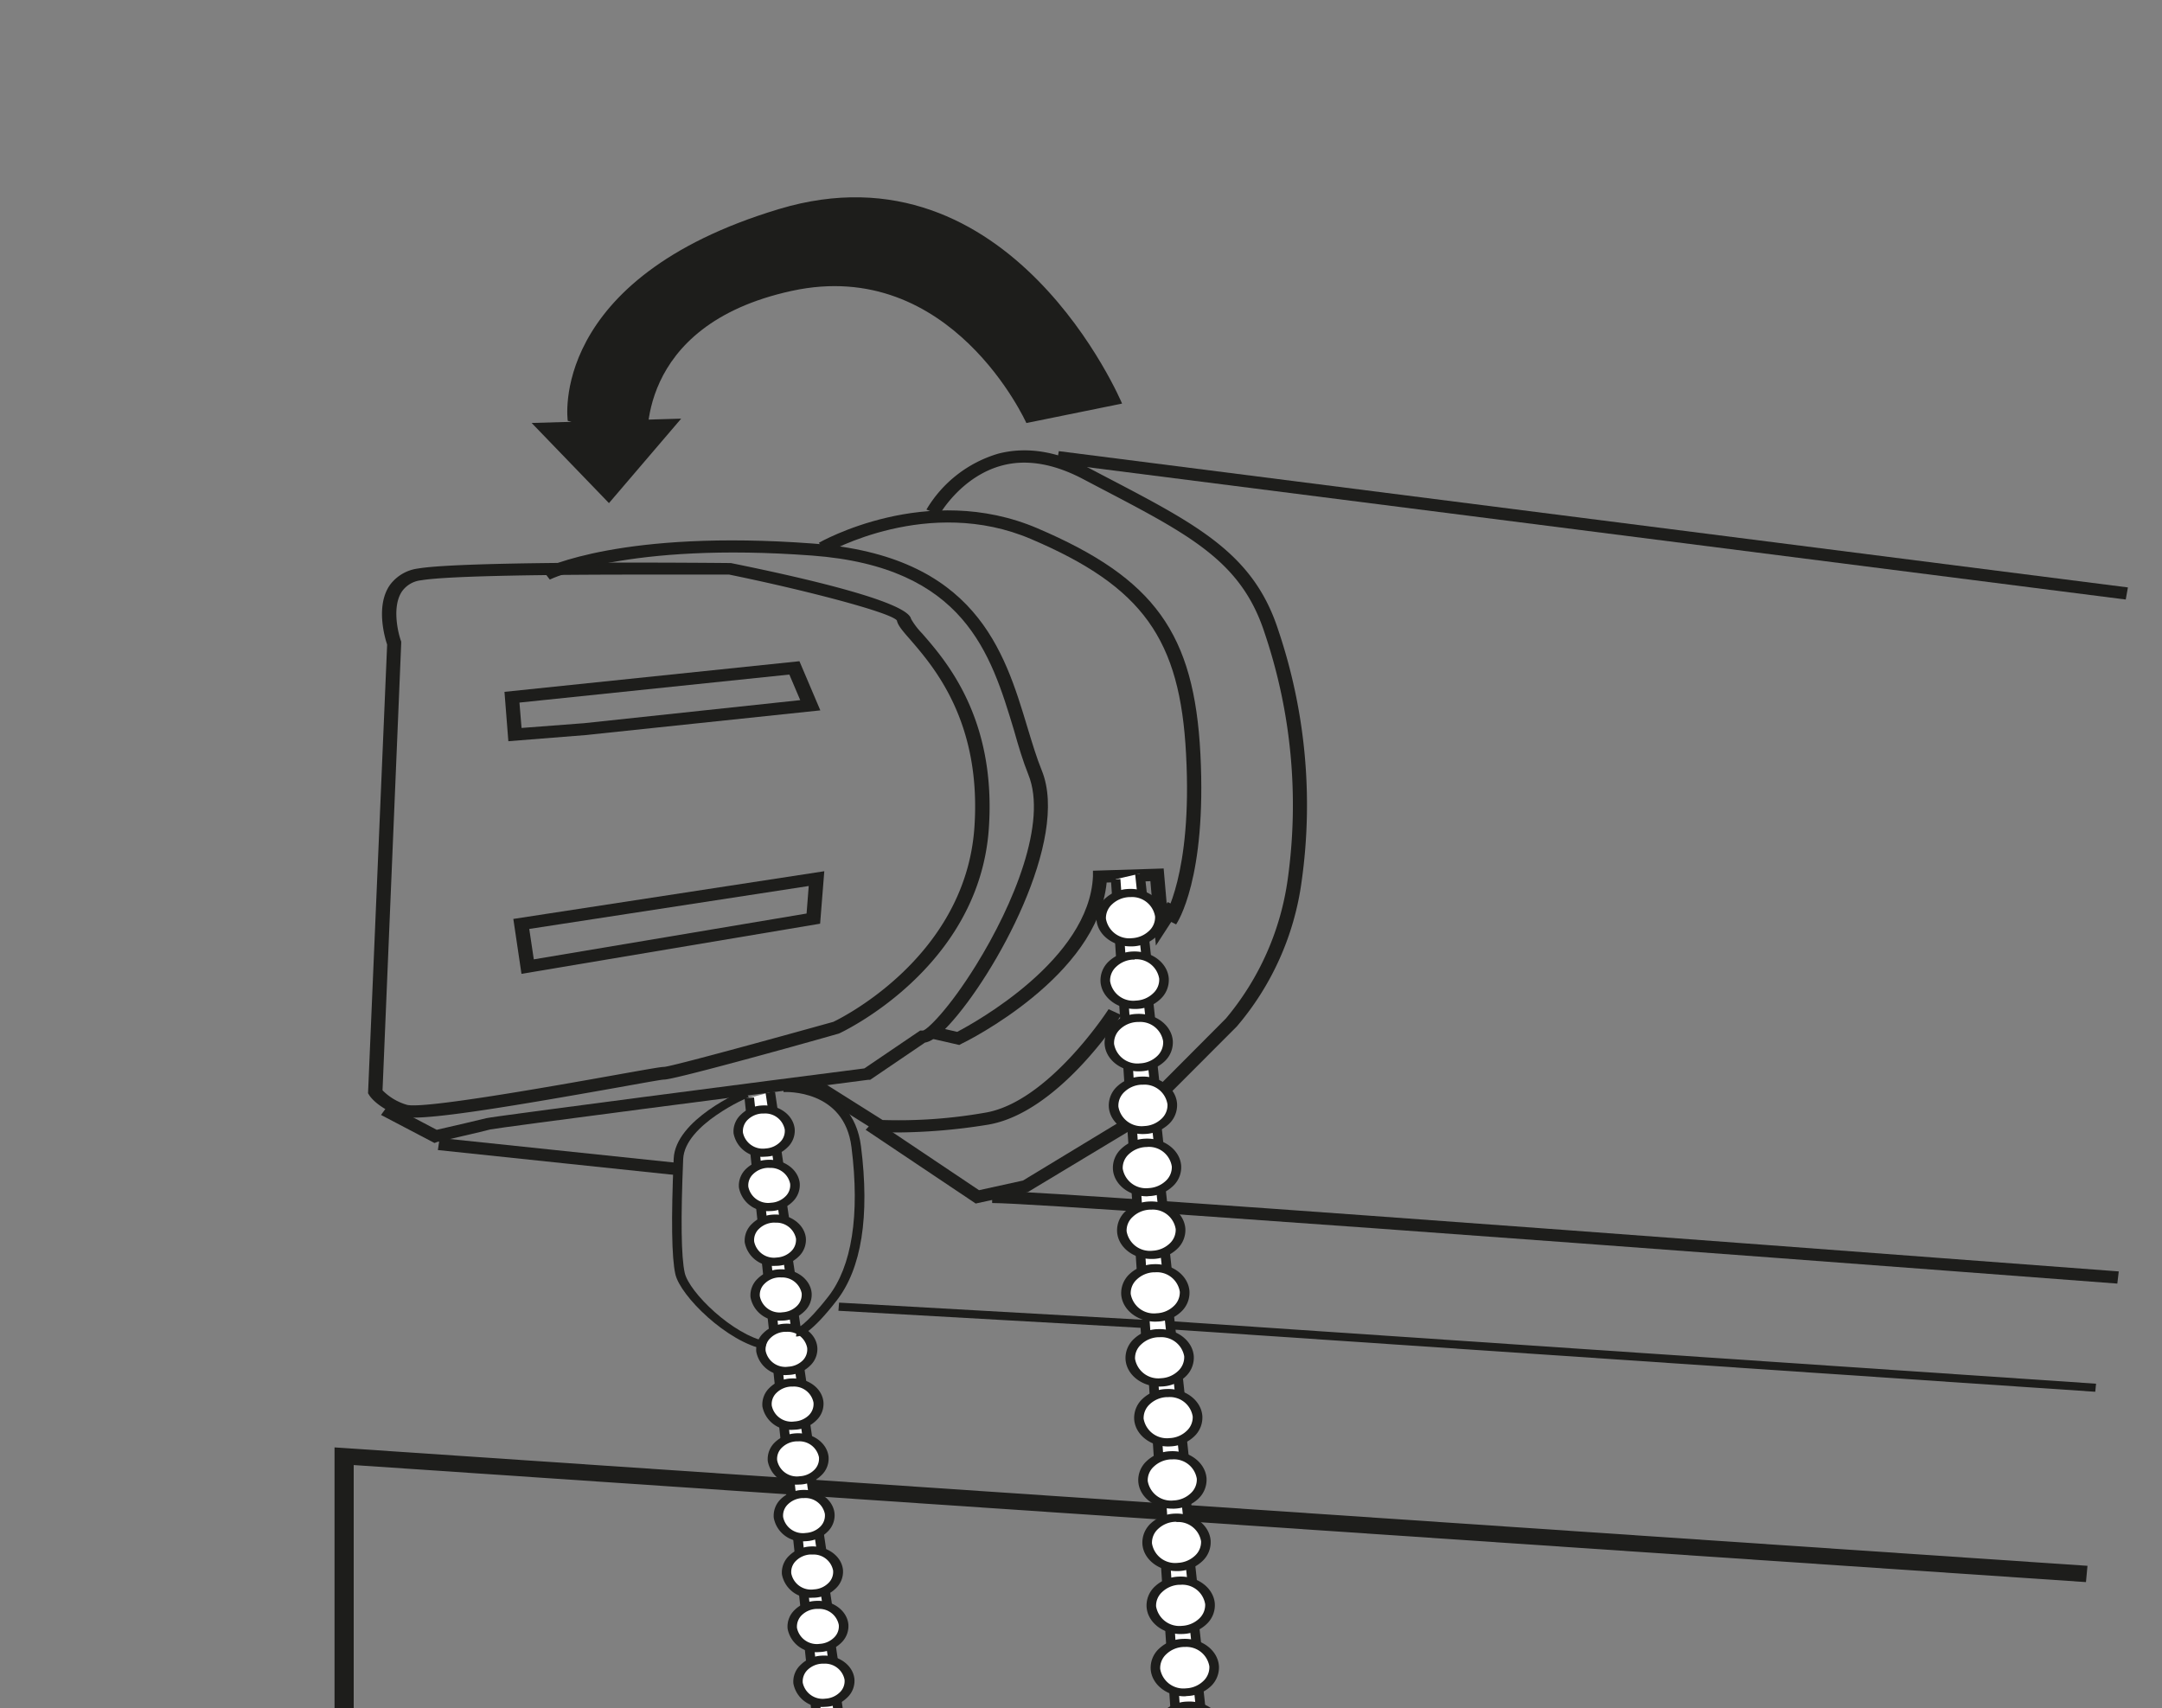 <svg id="Vrstva_1" data-name="Vrstva 1" xmlns="http://www.w3.org/2000/svg" xmlns:xlink="http://www.w3.org/1999/xlink" viewBox="0 0 300 237"><rect x="0" y="0" width="300" height="237" fill="#808080" stroke="none"/><defs><style>.cls-1{fill:none;}.cls-2{fill:#1d1d1b;}.cls-3{fill:#fff;}.cls-4{clip-path:url(#clip-path);}.cls-5{clip-path:url(#clip-path-2);}.cls-6{clip-path:url(#clip-path-3);}</style><clipPath id="clip-path"><polygon class="cls-1" points="347.36 207.77 470.41 205.43 518.55 95.59 348.63 38.09 347.36 207.77"/></clipPath><clipPath id="clip-path-2"><rect class="cls-1" x="286.63" y="50.81" width="242.26" height="163.43" transform="translate(826.08 226.56) rotate(174.66)"/></clipPath><clipPath id="clip-path-3"><rect class="cls-1" x="302.03" y="71.79" width="165.85" height="220.1" transform="translate(-15.24 36.58) rotate(-5.34)"/></clipPath></defs><polygon class="cls-2" points="49.08 247.51 46.42 247.51 46.42 200.84 289.66 217.27 289.45 219.53 49.08 203.29 49.08 247.51"/><path class="cls-2" d="M57.35,155.08a5.32,5.32,0,0,1-1.7-.19c-3.32-1.19-4.36-2.81-4.46-3l-.12-.19,2.65-62.26c-.3-.87-1.64-5.37.38-8.26a5.76,5.76,0,0,1,3.95-2.3c6.63-1.11,41.87-.77,43.37-.75,11.27,2.28,24.54,5.46,25,7.75a9.94,9.94,0,0,0,1.52,2c3.35,3.84,10.32,11.82,9.27,27.07-1.34,19.5-20.6,28.37-20.79,28.46-7,2-22.92,6.39-24.25,6.39-.4,0-3.36.55-6.51,1.11C71.09,153.5,61.37,155.08,57.35,155.08Zm-4.27-3.79a7.78,7.78,0,0,0,3.34,2c2.08.68,20.82-2.67,28.83-4.1,5.14-.92,6.49-1.15,6.91-1.15,1.2-.1,15-3.89,23.47-6.25,0,0,18.31-8.48,19.58-27,1-14.64-5.67-22.28-8.87-26-1.09-1.24-1.75-2-1.89-2.7-.91-1.13-12.8-4.22-23.27-6.36-.06,0-5.43,0-12.39,0-11.16,0-26.4.12-30.36.79a3.73,3.73,0,0,0-2.62,1.5c-1.46,2.08-.6,5.78-.14,7l0,.13v.15Z"/><path class="cls-2" d="M70.54,102.85,70,96l40.93-4.25,2.9,6.82L81.23,102Zm1.54-5.36.29,3.52,8.67-.66,30-3.2-1.51-3.55Z"/><path class="cls-2" d="M72.36,135.13l-1.13-7.62,43.15-6.62-.58,7.28Zm1.08-6.23.63,4.22,37.85-6.36.3-3.82Z"/><path class="cls-2" d="M60.29,158.6l-7.42-3.89,1.05-1.45,6.68,3.51c2.31-.53,6.24-1.44,6.87-1.61.89-.25,40-5.31,52.47-6.91l7.74-5.25.4,0c.64-.17,3.59-3,7.34-9.05,5.26-8.48,9.93-19.89,7.28-26.45-.76-1.89-1.39-4-2-6.17-3.21-10.62-6.84-22.66-28-24.24-25.7-1.92-36.3,3.28-36.41,3.33L75.2,79c.44-.23,11.16-5.55,37.6-3.58,22.59,1.69,26.57,14.9,29.77,25.52.66,2.17,1.27,4.21,2,6,3.87,9.57-6.47,28.31-12.87,35.26-1.68,1.83-2.66,2.36-3.35,2.47l-7.6,5.16-.26,0c-14.14,1.82-51.11,6.61-52.45,6.89-.85.24-7.08,1.67-7.35,1.73Z"/><path class="cls-2" d="M163.2,128.27l-1.72-.86c0-.06,4-6,3.1-22.73-.82-16-6-23.26-21.48-29.87-14.26-6.11-28.22,1.83-28.36,1.91l-1.12-1.4c.15-.08,15-8.59,30.37-2,16.24,6.95,21.72,14.56,22.58,31.32C167.45,121.93,163.37,128,163.2,128.27Z"/><path class="cls-2" d="M135.39,167l-15.27-10.23,1.23-1.34,14.5,9.72,6.1-1.34L156.48,155l13.62-13.67a38.22,38.22,0,0,0,8.58-19.29,74.51,74.51,0,0,0-3.2-34.21c-3.2-9.87-10.19-13.51-22.86-20.13l-2.55-1.34c-3.89-2-7.56-2.65-10.9-1.8-5.77,1.47-8.79,6.82-8.82,6.87l-1.8-.72a17.25,17.25,0,0,1,10-7.77c3.92-1,8.14-.33,12.54,2l2.54,1.33c12.67,6.62,20.32,10.62,23.73,21.12a75.86,75.86,0,0,1,3.26,34.87,39,39,0,0,1-9,20.17l-13.82,13.84-15.19,9.15Z"/><path class="cls-2" d="M133.11,145l-3.62-.83.51-1.64,2.82.65c2.56-1.34,18.32-10.08,18.84-21.58l0-.78,9.81-.31.42,4.88.14-.22,1.74.83-3.38,5.21-.76-8.94-6.07.19c-1.28,13-19.34,22-20.12,22.36Z"/><path class="cls-2" d="M124.59,157.14c-1.62,0-2.5-.08-2.59-.09l-.26,0L112.12,151l1.18-1.37,9.17,5.78a69.29,69.29,0,0,0,14.14-1c8.82-1.39,17.14-14.25,17.22-14.38l1.75.81c-.36.56-8.86,13.7-18.61,15.24A81.62,81.62,0,0,1,124.59,157.14Z"/><polygon class="cls-2" points="294.97 83.19 146.63 64.28 146.92 62.6 295.27 81.51 294.97 83.19"/><path class="cls-2" d="M293.8,178.11c-1.47-.11-146.88-11.18-156.13-11.18v-1.7C147,165.23,288,176,294,176.42Z"/><polygon class="cls-2" points="94.24 163.1 60.76 159.58 61.01 157.9 94.48 161.41 94.24 163.1"/><polyline class="cls-3" points="160.62 200.03 160.78 202.39 164.36 202.72 163.98 199.25"/><polygon class="cls-2" points="165.09 203.36 160.15 202.9 159.96 200.06 161.28 200 161.41 201.88 163.62 202.09 163.32 199.3 164.64 199.2 165.09 203.36"/><polyline class="cls-3" points="160.05 191.38 160.2 193.75 163.79 194.08 163.41 190.6"/><polygon class="cls-2" points="164.52 194.71 159.57 194.26 159.39 191.42 160.71 191.35 160.83 193.24 163.05 193.44 162.75 190.66 164.07 190.55 164.52 194.71"/><ellipse class="cls-3" cx="162.11" cy="196.72" rx="4.07" ry="3.42"/><path class="cls-2" d="M162.1,200.71c-2.49,0-4.58-1.65-4.72-3.77a3.6,3.6,0,0,1,1.18-2.86,5,5,0,0,1,3.28-1.34c2.59-.13,4.85,1.56,5,3.76a3.6,3.6,0,0,1-1.18,2.86,5.09,5.09,0,0,1-3.29,1.34Zm0-6.85h-.19a3.67,3.67,0,0,0-2.38,1,2.6,2.6,0,0,0-.84,2,3.28,3.28,0,0,0,3.6,2.69,3.61,3.61,0,0,0,2.37-1,2.57,2.57,0,0,0,.84-2A3.21,3.21,0,0,0,162.11,193.86Z"/><polyline class="cls-3" points="161.19 208.73 161.35 211.09 164.93 211.42 164.56 207.95"/><polygon class="cls-2" points="165.67 212.06 160.72 211.6 160.53 208.76 161.86 208.7 161.98 210.58 164.2 210.78 163.9 208 165.22 207.9 165.67 212.06"/><polyline class="cls-3" points="161.77 217.43 161.93 219.79 165.51 220.12 165.13 216.65"/><polygon class="cls-2" points="166.24 220.76 161.3 220.3 161.11 217.46 162.43 217.4 162.56 219.28 164.77 219.48 164.47 216.7 165.79 216.59 166.24 220.76"/><polyline class="cls-3" points="162.34 226.06 162.5 228.42 166.08 228.76 165.7 225.28"/><polygon class="cls-2" points="166.82 229.39 161.87 228.94 161.68 226.09 163 226.03 163.13 227.91 165.34 228.12 165.04 225.34 166.36 225.23 166.82 229.39"/><ellipse class="cls-3" cx="163.25" cy="214.05" rx="4.07" ry="3.42"/><path class="cls-2" d="M163.25,218c-2.49,0-4.59-1.64-4.73-3.76a3.62,3.62,0,0,1,1.18-2.87,5.14,5.14,0,0,1,3.29-1.34c2.6-.13,4.85,1.57,5,3.76h0a3.59,3.59,0,0,1-1.18,2.86,5.05,5.05,0,0,1-3.28,1.35Zm0-6.84h-.19a3.66,3.66,0,0,0-2.37,1,2.57,2.57,0,0,0-.84,2,3.25,3.25,0,0,0,3.59,2.7,3.73,3.73,0,0,0,2.38-1,2.58,2.58,0,0,0,.84-2h0A3.22,3.22,0,0,0,163.25,211.2Z"/><ellipse class="cls-3" cx="163.83" cy="222.75" rx="4.07" ry="3.42"/><path class="cls-2" d="M163.83,226.74c-2.5,0-4.59-1.64-4.73-3.77a3.6,3.6,0,0,1,1.18-2.86,5.1,5.1,0,0,1,3.29-1.34c2.59-.13,4.84,1.57,5,3.76h0a3.59,3.59,0,0,1-1.18,2.86,5,5,0,0,1-3.29,1.34Zm0-6.84h-.19a3.66,3.66,0,0,0-2.37,1,2.54,2.54,0,0,0-.85,2,3.28,3.28,0,0,0,3.6,2.7,3.71,3.71,0,0,0,2.37-1,2.59,2.59,0,0,0,.84-2A3.21,3.21,0,0,0,163.83,219.9Z"/><polyline class="cls-3" points="162.92 234.76 163.07 237.12 166.66 237.45 166.28 233.98"/><polygon class="cls-2" points="167.39 238.09 162.44 237.63 162.25 234.79 163.58 234.73 163.7 236.61 165.92 236.82 165.62 234.03 166.94 233.93 167.39 238.09"/><ellipse class="cls-3" cx="164.98" cy="240.09" rx="4.07" ry="3.42"/><path class="cls-2" d="M165,244.08c-2.49,0-4.58-1.65-4.72-3.77a3.59,3.59,0,0,1,1.17-2.86,5,5,0,0,1,3.29-1.34c2.61-.14,4.85,1.56,5,3.76a3.59,3.59,0,0,1-1.17,2.86,5.14,5.14,0,0,1-3.29,1.34Zm0-6.85h-.19a3.65,3.65,0,0,0-2.38,1,2.59,2.59,0,0,0-.84,2.05,3.23,3.23,0,0,0,3.59,2.69,3.66,3.66,0,0,0,2.38-1,2.57,2.57,0,0,0,.84-2A3.21,3.21,0,0,0,165,237.23Z"/><ellipse class="cls-3" cx="164.4" cy="231.39" rx="4.07" ry="3.42"/><path class="cls-2" d="M164.4,235.38c-2.49,0-4.59-1.65-4.73-3.77a3.6,3.6,0,0,1,1.18-2.86,5,5,0,0,1,3.29-1.34c2.59-.13,4.84,1.56,5,3.76h0A3.6,3.6,0,0,1,168,234a5.07,5.07,0,0,1-3.29,1.34Zm0-6.85h-.19a3.65,3.65,0,0,0-2.37,1,2.61,2.61,0,0,0-.85,2.05,3.26,3.26,0,0,0,3.6,2.69,3.65,3.65,0,0,0,2.37-1,2.61,2.61,0,0,0,.85-2.05A3.23,3.23,0,0,0,164.4,228.53Z"/><ellipse class="cls-3" cx="162.68" cy="205.36" rx="4.07" ry="3.42"/><path class="cls-2" d="M162.67,209.34c-2.49,0-4.58-1.64-4.72-3.76a3.59,3.59,0,0,1,1.18-2.86,5.06,5.06,0,0,1,3.29-1.35c2.59-.13,4.84,1.57,5,3.76h0a3.62,3.62,0,0,1-1.18,2.87,5.12,5.12,0,0,1-3.29,1.34Zm0-6.84h-.19a3.69,3.69,0,0,0-2.37,1,2.56,2.56,0,0,0-.85,2,3.27,3.27,0,0,0,3.6,2.7,3.66,3.66,0,0,0,2.37-1,2.57,2.57,0,0,0,.84-2h0A3.21,3.21,0,0,0,162.68,202.5Z"/><polyline class="cls-3" points="155.38 130.65 155.54 133.01 159.12 133.34 158.74 129.87"/><polygon class="cls-2" points="159.86 133.97 154.91 133.52 154.72 130.68 156.04 130.61 156.17 132.5 158.39 132.7 158.08 129.92 159.4 129.81 159.86 133.97"/><polyline class="cls-3" points="154.81 122 154.97 124.36 158.55 124.69 158.17 121.22"/><polygon class="cls-2" points="159.29 125.33 154.34 124.87 154.15 122.03 155.47 121.97 155.6 123.85 157.81 124.06 157.51 121.27 158.83 121.17 159.29 125.33"/><ellipse class="cls-3" cx="156.87" cy="127.33" rx="4.07" ry="3.42"/><path class="cls-2" d="M156.87,131.32c-2.49,0-4.59-1.64-4.73-3.76a3.59,3.59,0,0,1,1.18-2.86,5.08,5.08,0,0,1,3.29-1.35c2.6-.13,4.84,1.57,5,3.76a3.62,3.62,0,0,1-1.18,2.87,5.1,5.1,0,0,1-3.29,1.34Zm0-6.84h-.19a3.71,3.71,0,0,0-2.37,1,2.59,2.59,0,0,0-.85,2,3.28,3.28,0,0,0,3.6,2.7,3.71,3.71,0,0,0,2.37-1,2.56,2.56,0,0,0,.85-2A3.23,3.23,0,0,0,156.87,124.48Z"/><polyline class="cls-3" points="155.96 139.34 156.12 141.71 159.7 142.04 159.32 138.56"/><polygon class="cls-2" points="160.43 142.67 155.49 142.22 155.3 139.38 156.62 139.31 156.75 141.19 158.96 141.4 158.66 138.62 159.98 138.51 160.43 142.67"/><polyline class="cls-3" points="156.53 148.04 156.69 150.4 160.27 150.74 159.89 147.26"/><polygon class="cls-2" points="161.01 151.37 156.06 150.91 155.87 148.07 157.2 148.01 157.32 149.89 159.54 150.1 159.23 147.31 160.56 147.21 161.01 151.37"/><polyline class="cls-3" points="157.1 156.68 157.26 159.04 160.84 159.37 160.47 155.9"/><polygon class="cls-2" points="161.58 160.01 156.63 159.55 156.44 156.71 157.77 156.65 157.89 158.53 160.11 158.73 159.81 155.95 161.13 155.85 161.58 160.01"/><ellipse class="cls-3" cx="158.02" cy="144.67" rx="4.07" ry="3.42"/><path class="cls-2" d="M158,148.66c-2.49,0-4.58-1.65-4.72-3.77a3.6,3.6,0,0,1,1.18-2.86,5,5,0,0,1,3.28-1.34c2.6-.13,4.85,1.56,5,3.76h0a3.6,3.6,0,0,1-1.18,2.86,5.09,5.09,0,0,1-3.29,1.34Zm0-6.85h-.19a3.67,3.67,0,0,0-2.38,1,2.6,2.6,0,0,0-.84,2.05,3.27,3.27,0,0,0,3.6,2.69,3.65,3.65,0,0,0,2.37-1,2.6,2.6,0,0,0,.84-2.05h0A3.21,3.21,0,0,0,158,141.81Z"/><ellipse class="cls-3" cx="158.59" cy="153.37" rx="4.07" ry="3.42"/><path class="cls-2" d="M158.59,157.36c-2.49,0-4.59-1.65-4.73-3.77a3.6,3.6,0,0,1,1.18-2.86,5.07,5.07,0,0,1,3.29-1.34c2.59-.13,4.85,1.56,5,3.76h0a3.6,3.6,0,0,1-1.18,2.86,5.1,5.1,0,0,1-3.29,1.34Zm0-6.85h-.19a3.65,3.65,0,0,0-2.37,1,2.59,2.59,0,0,0-.84,2.05,3.26,3.26,0,0,0,3.59,2.69,3.68,3.68,0,0,0,2.38-1,2.57,2.57,0,0,0,.84-2h0A3.22,3.22,0,0,0,158.59,150.51Z"/><polyline class="cls-3" points="157.68 165.38 157.84 167.74 161.42 168.07 161.04 164.6"/><polygon class="cls-2" points="162.16 168.71 157.21 168.25 157.02 165.41 158.34 165.35 158.47 167.23 160.68 167.43 160.38 164.65 161.7 164.54 162.16 168.71"/><polyline class="cls-3" points="158.26 174.08 158.41 176.44 161.99 176.77 161.62 173.3"/><polygon class="cls-2" points="162.73 177.41 157.78 176.95 157.59 174.11 158.92 174.04 159.04 175.93 161.26 176.13 160.96 173.35 162.28 173.24 162.73 177.41"/><polyline class="cls-3" points="158.85 183.09 159.01 185.45 162.59 185.78 162.21 182.31"/><polygon class="cls-2" points="163.33 186.41 158.38 185.96 158.19 183.12 159.51 183.05 159.64 184.94 161.85 185.14 161.55 182.36 162.87 182.25 163.33 186.41"/><ellipse class="cls-3" cx="159.74" cy="170.7" rx="4.07" ry="3.42"/><path class="cls-2" d="M159.74,174.69c-2.5,0-4.59-1.64-4.73-3.76a3.61,3.61,0,0,1,1.18-2.87,5.1,5.1,0,0,1,3.29-1.34c2.6-.13,4.84,1.57,5,3.76h0a3.59,3.59,0,0,1-1.18,2.86,5.08,5.08,0,0,1-3.29,1.35Zm0-6.84h-.19a3.66,3.66,0,0,0-2.37,1,2.54,2.54,0,0,0-.85,2,3.28,3.28,0,0,0,3.6,2.7,3.71,3.71,0,0,0,2.37-1,2.58,2.58,0,0,0,.84-2h0A3.21,3.21,0,0,0,159.74,167.85Z"/><ellipse class="cls-3" cx="160.31" cy="179.4" rx="4.07" ry="3.42"/><path class="cls-2" d="M160.31,183.39c-2.49,0-4.58-1.65-4.73-3.77a3.63,3.63,0,0,1,1.18-2.86,5.14,5.14,0,0,1,3.29-1.34c2.6-.13,4.85,1.56,5,3.76h0a3.6,3.6,0,0,1-1.18,2.86,5,5,0,0,1-3.28,1.34Zm0-6.85h-.2a3.66,3.66,0,0,0-2.37,1,2.57,2.57,0,0,0-.84,2,3.26,3.26,0,0,0,3.59,2.69,3.65,3.65,0,0,0,2.38-1,2.59,2.59,0,0,0,.84-2A3.21,3.21,0,0,0,160.32,176.54Z"/><ellipse class="cls-3" cx="160.91" cy="188.41" rx="4.07" ry="3.42"/><path class="cls-2" d="M160.91,192.4c-2.5,0-4.59-1.65-4.73-3.77a3.6,3.6,0,0,1,1.18-2.86,5,5,0,0,1,3.29-1.34c2.59-.12,4.84,1.56,5,3.76h0a3.6,3.6,0,0,1-1.18,2.86,5.07,5.07,0,0,1-3.29,1.34Zm0-6.85h-.19a3.66,3.66,0,0,0-2.37,1,2.54,2.54,0,0,0-.85,2,3.27,3.27,0,0,0,3.6,2.69,3.65,3.65,0,0,0,2.37-1,2.6,2.6,0,0,0,.85-2.05A3.23,3.23,0,0,0,160.91,185.55Z"/><ellipse class="cls-3" cx="159.16" cy="162" rx="4.07" ry="3.42"/><path class="cls-2" d="M159.16,166c-2.49,0-4.59-1.64-4.73-3.76a3.59,3.59,0,0,1,1.18-2.86A5.1,5.1,0,0,1,158.9,158c2.59-.13,4.85,1.57,5,3.76h0a3.59,3.59,0,0,1-1.18,2.86,5.05,5.05,0,0,1-3.28,1.35Zm0-6.84H159a3.71,3.71,0,0,0-2.37,1,2.58,2.58,0,0,0-.84,2,3.27,3.27,0,0,0,3.59,2.7,3.73,3.73,0,0,0,2.38-1,2.58,2.58,0,0,0,.84-2A3.21,3.21,0,0,0,159.17,159.15Z"/><ellipse class="cls-3" cx="157.44" cy="135.97" rx="4.07" ry="3.42"/><path class="cls-2" d="M157.44,140c-2.49,0-4.59-1.65-4.73-3.77a3.6,3.6,0,0,1,1.18-2.86,5.12,5.12,0,0,1,3.29-1.34c2.6-.11,4.85,1.56,5,3.76h0a3.6,3.6,0,0,1-1.18,2.86A5,5,0,0,1,157.7,140Zm0-6.85h-.19a3.66,3.66,0,0,0-2.37,1,2.57,2.57,0,0,0-.84,2,3.24,3.24,0,0,0,3.59,2.69,3.63,3.63,0,0,0,2.37-1,2.56,2.56,0,0,0,.85-2.05h0A3.22,3.22,0,0,0,157.44,133.11Z"/><polyline class="cls-3" points="111.52 221.07 111.74 223.14 114.89 223.34 114.44 220.31"/><polygon class="cls-2" points="115.65 223.96 111.13 223.66 110.86 221.12 112.18 221.02 112.35 222.61 114.13 222.72 113.78 220.38 115.09 220.24 115.65 223.96"/><polyline class="cls-3" points="110.72 213.52 110.94 215.58 114.09 215.79 113.64 212.76"/><polygon class="cls-2" points="114.85 216.4 110.33 216.11 110.06 213.57 111.39 213.47 111.55 215.06 113.33 215.17 112.98 212.83 114.3 212.69 114.85 216.4"/><ellipse class="cls-3" cx="112.71" cy="218.14" rx="3.57" ry="3"/><path class="cls-2" d="M112.71,221.7a4,4,0,0,1-4.21-3.24,3.2,3.2,0,0,1,1-2.59,4.52,4.52,0,0,1,2.89-1.28c2.32-.16,4.38,1.28,4.58,3.23h0a3.2,3.2,0,0,1-1,2.59,4.5,4.5,0,0,1-2.89,1.28Zm0-6h-.26a3.06,3.06,0,0,0-2,.88,2.13,2.13,0,0,0-.65,1.75,2.79,2.79,0,0,0,3.15,2.21,3.06,3.06,0,0,0,2-.88,2.13,2.13,0,0,0,.65-1.75h0A2.75,2.75,0,0,0,112.71,215.71Z"/><polyline class="cls-3" points="112.32 228.67 112.54 230.74 115.69 230.94 115.24 227.91"/><polygon class="cls-2" points="116.45 231.56 111.93 231.26 111.66 228.72 112.98 228.62 113.15 230.21 114.93 230.32 114.58 227.98 115.9 227.84 116.45 231.56"/><polyline class="cls-3" points="113.13 236.27 113.34 238.33 116.49 238.54 116.04 235.51"/><polygon class="cls-2" points="117.25 239.16 112.73 238.86 112.46 236.32 113.78 236.22 113.95 237.81 115.73 237.92 115.38 235.58 116.7 235.44 117.25 239.16"/><ellipse class="cls-3" cx="114.31" cy="233.28" rx="3.57" ry="3"/><path class="cls-2" d="M114.3,236.85a4,4,0,0,1-4.21-3.25,3.15,3.15,0,0,1,1-2.58,4.4,4.4,0,0,1,2.88-1.28c2.32-.18,4.39,1.27,4.59,3.23h0a3.17,3.17,0,0,1-1,2.58,4.47,4.47,0,0,1-2.89,1.28Zm0-6h-.26a3.1,3.1,0,0,0-2,.88,2.22,2.22,0,0,0-.65,1.76,2.82,2.82,0,0,0,3.15,2.21,3.08,3.08,0,0,0,2-.88,2.15,2.15,0,0,0,.65-1.76h0A2.76,2.76,0,0,0,114.31,230.85Z"/><ellipse class="cls-3" cx="113.51" cy="225.69" rx="3.57" ry="3"/><path class="cls-2" d="M113.5,229.25a4,4,0,0,1-4.21-3.25,3.17,3.17,0,0,1,.95-2.58,4.44,4.44,0,0,1,2.89-1.28c2.33-.17,4.38,1.27,4.59,3.23h0a3.2,3.2,0,0,1-1,2.59,4.48,4.48,0,0,1-2.89,1.27Zm0-6h-.26a3.1,3.1,0,0,0-2,.88,2.22,2.22,0,0,0-.65,1.76,2.81,2.81,0,0,0,3.15,2.21,3.08,3.08,0,0,0,2-.88,2.15,2.15,0,0,0,.65-1.76A2.76,2.76,0,0,0,113.51,223.25Z"/><polyline class="cls-3" points="104.77 159.88 104.98 161.94 108.13 162.14 107.68 159.11"/><polygon class="cls-2" points="108.89 162.76 104.37 162.47 104.11 159.93 105.43 159.83 105.59 161.41 107.37 161.53 107.02 159.19 108.34 159.04 108.89 162.76"/><polyline class="cls-3" points="103.97 152.33 104.19 154.39 107.33 154.59 106.89 151.56"/><polygon class="cls-2" points="108.09 155.21 103.58 154.92 103.31 152.38 104.63 152.28 104.8 153.86 106.58 153.98 106.23 151.63 107.54 151.49 108.09 155.21"/><ellipse class="cls-3" cx="105.96" cy="156.94" rx="3.57" ry="3"/><path class="cls-2" d="M106,160.51a4,4,0,0,1-4.21-3.25,3.17,3.17,0,0,1,1-2.58,4.44,4.44,0,0,1,2.89-1.28c2.34-.18,4.38,1.27,4.59,3.23h0a3.17,3.17,0,0,1-1,2.58,4.44,4.44,0,0,1-2.89,1.28Zm0-6h-.26a3.1,3.1,0,0,0-2,.88,2.22,2.22,0,0,0-.65,1.76,2.81,2.81,0,0,0,3.15,2.21,3.1,3.1,0,0,0,2-.88,2.15,2.15,0,0,0,.65-1.76h0A2.76,2.76,0,0,0,106,154.51Z"/><polyline class="cls-3" points="105.57 167.48 105.79 169.54 108.93 169.74 108.48 166.71"/><polygon class="cls-2" points="109.69 170.36 105.18 170.07 104.91 167.53 106.23 167.43 106.4 169.01 108.17 169.13 107.83 166.78 109.14 166.64 109.69 170.36"/><polyline class="cls-3" points="106.37 175.08 106.59 177.14 109.73 177.34 109.28 174.31"/><polygon class="cls-2" points="110.5 177.96 105.98 177.67 105.71 175.13 107.03 175.03 107.2 176.61 108.97 176.73 108.63 174.38 109.94 174.24 110.5 177.96"/><polyline class="cls-3" points="107.17 182.62 107.38 184.68 110.53 184.89 110.08 181.86"/><polygon class="cls-2" points="111.29 185.5 106.77 185.21 106.5 182.67 107.83 182.57 107.99 184.16 109.77 184.27 109.42 181.93 110.74 181.79 111.29 185.5"/><ellipse class="cls-3" cx="107.55" cy="172.09" rx="3.57" ry="3"/><path class="cls-2" d="M107.55,175.65a4,4,0,0,1-4.21-3.25,3.18,3.18,0,0,1,1-2.58,4.47,4.47,0,0,1,2.89-1.28c2.31-.17,4.38,1.28,4.59,3.23h0a3.18,3.18,0,0,1-1,2.59,4.5,4.5,0,0,1-2.89,1.28Zm0-6h-.25a3.08,3.08,0,0,0-2,.88,2.12,2.12,0,0,0-.65,1.75,2.8,2.8,0,0,0,3.15,2.21,3.1,3.1,0,0,0,2-.88,2.2,2.2,0,0,0,.65-1.75h0A2.77,2.77,0,0,0,107.55,169.66Z"/><ellipse class="cls-3" cx="108.35" cy="179.69" rx="3.57" ry="3"/><path class="cls-2" d="M108.35,183.25a4,4,0,0,1-4.21-3.25,3.18,3.18,0,0,1,1-2.58,4.49,4.49,0,0,1,2.89-1.28c2.33-.17,4.38,1.28,4.59,3.23h0a3.18,3.18,0,0,1-1,2.59,4.49,4.49,0,0,1-2.88,1.28Zm0-6h-.26a3,3,0,0,0-2,.88,2.12,2.12,0,0,0-.65,1.75,2.79,2.79,0,0,0,3.15,2.21,3.1,3.1,0,0,0,2-.88,2.2,2.2,0,0,0,.65-1.76h0A2.76,2.76,0,0,0,108.36,177.26Z"/><polyline class="cls-3" points="107.97 190.22 108.18 192.28 111.33 192.49 110.88 189.46"/><polygon class="cls-2" points="112.09 193.1 107.58 192.81 107.31 190.27 108.63 190.17 108.8 191.75 110.57 191.87 110.22 189.53 111.54 189.38 112.09 193.1"/><polyline class="cls-3" points="108.77 197.82 108.99 199.88 112.13 200.09 111.68 197.06"/><polygon class="cls-2" points="112.89 200.7 108.38 200.41 108.11 197.87 109.43 197.77 109.6 199.35 111.37 199.47 111.03 197.13 112.34 196.99 112.89 200.7"/><polyline class="cls-3" points="109.6 205.69 109.82 207.75 112.96 207.96 112.51 204.93"/><polygon class="cls-2" points="113.72 208.57 109.21 208.28 108.94 205.74 110.26 205.64 110.43 207.22 112.2 207.34 111.86 205 113.17 204.86 113.72 208.57"/><ellipse class="cls-3" cx="109.95" cy="194.83" rx="3.57" ry="3"/><path class="cls-2" d="M110,198.4a4,4,0,0,1-4.21-3.25,3.2,3.2,0,0,1,1-2.59,4.52,4.52,0,0,1,2.89-1.28c2.33-.16,4.38,1.28,4.58,3.24h0a3.14,3.14,0,0,1-1,2.58,4.45,4.45,0,0,1-2.89,1.28Zm0-6h-.26a3.08,3.08,0,0,0-2,.88,2.14,2.14,0,0,0-.65,1.76,2.79,2.79,0,0,0,3.15,2.2,3.09,3.09,0,0,0,2-.87,2.18,2.18,0,0,0,.64-1.76h0A2.76,2.76,0,0,0,110,192.4Z"/><ellipse class="cls-3" cx="110.75" cy="202.43" rx="3.57" ry="3"/><path class="cls-2" d="M110.75,206a4,4,0,0,1-4.21-3.24,3.2,3.2,0,0,1,.95-2.59,4.52,4.52,0,0,1,2.89-1.28c2.32-.17,4.38,1.28,4.59,3.24h0a3.16,3.16,0,0,1-1,2.58,4.45,4.45,0,0,1-2.89,1.28Zm0-6h-.26a3.08,3.08,0,0,0-2,.88,2.14,2.14,0,0,0-.65,1.76,2.79,2.79,0,0,0,3.15,2.2,3.05,3.05,0,0,0,2-.88,2.18,2.18,0,0,0,.65-1.75A2.77,2.77,0,0,0,110.75,200Z"/><ellipse class="cls-3" cx="111.58" cy="210.3" rx="3.57" ry="3"/><path class="cls-2" d="M111.58,213.87a4,4,0,0,1-4.21-3.25,3.2,3.2,0,0,1,.95-2.59,4.52,4.52,0,0,1,2.89-1.28c2.33-.16,4.38,1.28,4.59,3.24h0a3.15,3.15,0,0,1-1,2.58,4.45,4.45,0,0,1-2.89,1.28Zm0-6h-.26a3.08,3.08,0,0,0-2,.88,2.14,2.14,0,0,0-.65,1.76,2.79,2.79,0,0,0,3.15,2.2,3.09,3.09,0,0,0,2-.87,2.18,2.18,0,0,0,.64-1.76h0A2.75,2.75,0,0,0,111.59,207.87Z"/><ellipse class="cls-3" cx="109.15" cy="187.23" rx="3.57" ry="3"/><path class="cls-2" d="M109.15,190.8a4,4,0,0,1-4.21-3.25,3.17,3.17,0,0,1,1-2.59,4.52,4.52,0,0,1,2.89-1.28c2.32-.16,4.38,1.28,4.58,3.24h0a3.17,3.17,0,0,1-1,2.58,4.47,4.47,0,0,1-2.89,1.28Zm0-6h-.26a3.06,3.06,0,0,0-2,.88,2.14,2.14,0,0,0-.65,1.76,2.79,2.79,0,0,0,3.15,2.2,3.07,3.07,0,0,0,2-.87A2.15,2.15,0,0,0,112,187h0A2.76,2.76,0,0,0,109.15,184.8Z"/><ellipse class="cls-3" cx="106.75" cy="164.49" rx="3.57" ry="3"/><path class="cls-2" d="M106.75,168.05a4,4,0,0,1-4.21-3.24,3.19,3.19,0,0,1,.95-2.59,4.52,4.52,0,0,1,2.89-1.28c2.32-.17,4.38,1.28,4.59,3.23h0a3.21,3.21,0,0,1-1,2.59,4.5,4.5,0,0,1-2.89,1.28Zm0-6h-.26a3.08,3.08,0,0,0-2,.88,2.13,2.13,0,0,0-.65,1.75,2.8,2.8,0,0,0,3.15,2.21,3.06,3.06,0,0,0,2-.88,2.13,2.13,0,0,0,.65-1.75A2.75,2.75,0,0,0,106.75,162.06Z"/><line class="cls-3" x1="290.79" y1="192.56" x2="162.63" y2="183.9"/><polygon class="cls-2" points="290.74 193.12 162.58 184.47 162.69 183.34 290.85 192 290.74 193.12"/><line class="cls-3" x1="158.89" y1="183.72" x2="116.38" y2="181.31"/><polygon class="cls-2" points="158.85 184.28 116.34 181.88 116.43 180.75 158.93 183.15 158.85 184.28"/><path class="cls-2" d="M110.54,185.45h-.09l.16-1.12c-.09,0,1.12-.31,4.34-4.44s4.4-11.24,3.2-20.72c-1-8-9.09-7.66-9.43-7.64l-.09-1.13c.1,0,9.68-.49,10.84,8.65,1.23,9.75.08,17-3.41,21.46C112.76,184.75,111.2,185.45,110.54,185.45Z"/><path class="cls-2" d="M106.11,187.23c-5.22-1-11.73-7.42-12.4-10.44-.51-2.28-.59-7.68-.23-16,.23-5.45,9.44-9.39,9.84-9.55l.58,1c-.09,0-8.89,3.8-9.1,8.58-.35,8.28-.28,13.59.21,15.79.6,2.69,6.69,8.65,11.39,9.55Z"/><path class="cls-2" d="M155.7,56s-15.38-36.67-47.58-27S78.78,58.39,78.78,58.39L89.87,62s-2.15-16.83,20-21.64,32.55,18.34,32.55,18.34Z"/><polyline class="cls-2" points="94.52 58.09 73.77 58.69 84.5 69.81"/><g class="cls-4"><g class="cls-5"><g class="cls-6"><path class="cls-3" d="M273.3,129.26s39.94-11.79,44.81-10.9,40.13-6.32,41.33-6,5.2,2.06,5.2,2.06l15.89.1L406.44,119s13.65,12.53,12.56,18-9.27,20-10.81,21.07S377,170.32,377,170.32L368.9,194.6a30.38,30.38,0,0,1-8.26,3.66c-4.79,1.3-10.06,5.73-8,23.61s-8.9,11.08-8.9,11.08l-4.89,35.23-4.27,47.67-3.38,19.37L279.29,328s.34-7.5.77-9.19-.79-42.83,7.43-67.45,11.65-45.42,8.17-51.73c-11.14,0-15.71-.78-15.71-.78l-5.72-11.22-9.77-2.87s-4.61-10.57-2.55-22.32S267.59,135.38,273.3,129.26Z"/><path class="cls-2" d="M332.22,336.56l-54.17-7.49.05-1.09a88.81,88.81,0,0,1,.8-9.44c.05-.3.07-2.2.1-4.39.17-11.74.6-42.92,7.36-63.14,7.91-23.69,11.27-43.56,8.55-50.15-10.58,0-15-.77-15.17-.8l-.59-.11-5.75-11.29-9.81-2.87-.22-.52a44.08,44.08,0,0,1-2.63-23c3-17.39,7-28.77,11.68-33.81l.22-.24.32-.1c4.11-1.21,40.36-11.84,45.36-10.93,2.95.54,19.74-2.44,29.78-4.22,9.74-1.73,11-1.93,11.64-1.78,1.12.29,4.23,1.62,5.15,2l15.65.1L407,117.86l.26.23c1.44,1.33,14.11,13.17,12.92,19.15-1.09,5.54-9.4,20.53-11.31,21.83-1.53,1-24.88,9.9-30.87,12.17l-8.08,24.12-.34.23a31.41,31.41,0,0,1-8.62,3.83c-2.33.63-9.41,2.55-7.09,22.31.81,6.89-.14,11.1-2.91,12.87-2.1,1.34-4.61.76-6.21.14l-4.67,33.61L335.81,316ZM280.54,327l49.72,6.87,3.18-18.22,4.26-47.58L342.85,231l1.56,1c.89.55,3.57,1.73,5.26.65s2.48-4.93,1.82-10.57c-1.73-14.68,1.17-22.82,8.84-24.9a30.19,30.19,0,0,0,7.57-3.29l8.18-24.42.53-.2c11.27-4.26,29.62-11.31,30.91-12.12,1.31-1.07,9.23-14.86,10.31-20.3.69-3.47-6.86-12-11.95-16.69l-25.55-4.41-16.17-.19c-1.57-.68-4.21-1.78-5-2-.53,0-5.66.93-10.63,1.81C333.6,118,321,120.1,317.89,119.54c-3.35-.62-28,6.07-43.94,10.77-4.23,4.78-8,15.95-10.86,32.36-1.72,9.83,1.42,18.93,2.27,21.14l9.7,2.85,5.67,11.13a120,120,0,0,0,14.93.67h.71l.34.62c3.6,6.53.42,27.21-8.08,52.69-6.64,19.87-7.07,50.78-7.23,62.41a36.6,36.6,0,0,1-.18,5A73,73,0,0,0,280.54,327Z"/><path class="cls-2" d="M293.8,193.4l-.32,0a83.26,83.26,0,0,1-19.68-4.59l.87-2.23a82.44,82.44,0,0,0,18.71,4.4c3.76-2.2,9.56-15.83,10.49-33.28.88-16.46-11.82-20.71-12.36-20.88s-12.91-4.13-18.66-6.42l.89-2.22c5.67,2.25,18.37,6.32,18.49,6.36s15,4.93,14,23.28c-.89,16.66-6.46,32.9-12.16,35.48Z"/><path class="cls-2" d="M291.06,186.21l-2-1.27c1.9-3.05,2.87-6.81,5.26-24.41,2.35-17.34-5.35-23-5.68-23.2l1.38-2c.38.26,9.22,6.72,6.67,25.48C294.19,179,293.2,182.77,291.06,186.21Z"/><path class="cls-2" d="M298.08,200.75H297l0-2.39c3.6.06,9.3-.22,10.65-1l1.22,2.06C306.81,200.6,300.82,200.75,298.08,200.75Z"/><path class="cls-2" d="M290.05,304.59c-3.16,0-6-.45-7.76-1.72a4.4,4.4,0,0,1-1.85-3.44l2.39-.11a2,2,0,0,0,.88,1.62c3.71,2.73,16.22.38,21.45-.92l9.94-24.2,12.62-50.22c-1.81-8.63-4.06-18-5.11-20.69-2.23.5-8.31.42-25.79-2.55l.4-2.36c10.68,1.81,22.63,3.27,24.78,2.68l.25-.48h1c1,.13,2.08.27,6.89,23.18l.06.27-12.82,50.91L306.91,302l-.57.15C305.05,302.52,296.86,304.59,290.05,304.59Z"/></g></g></g></svg>